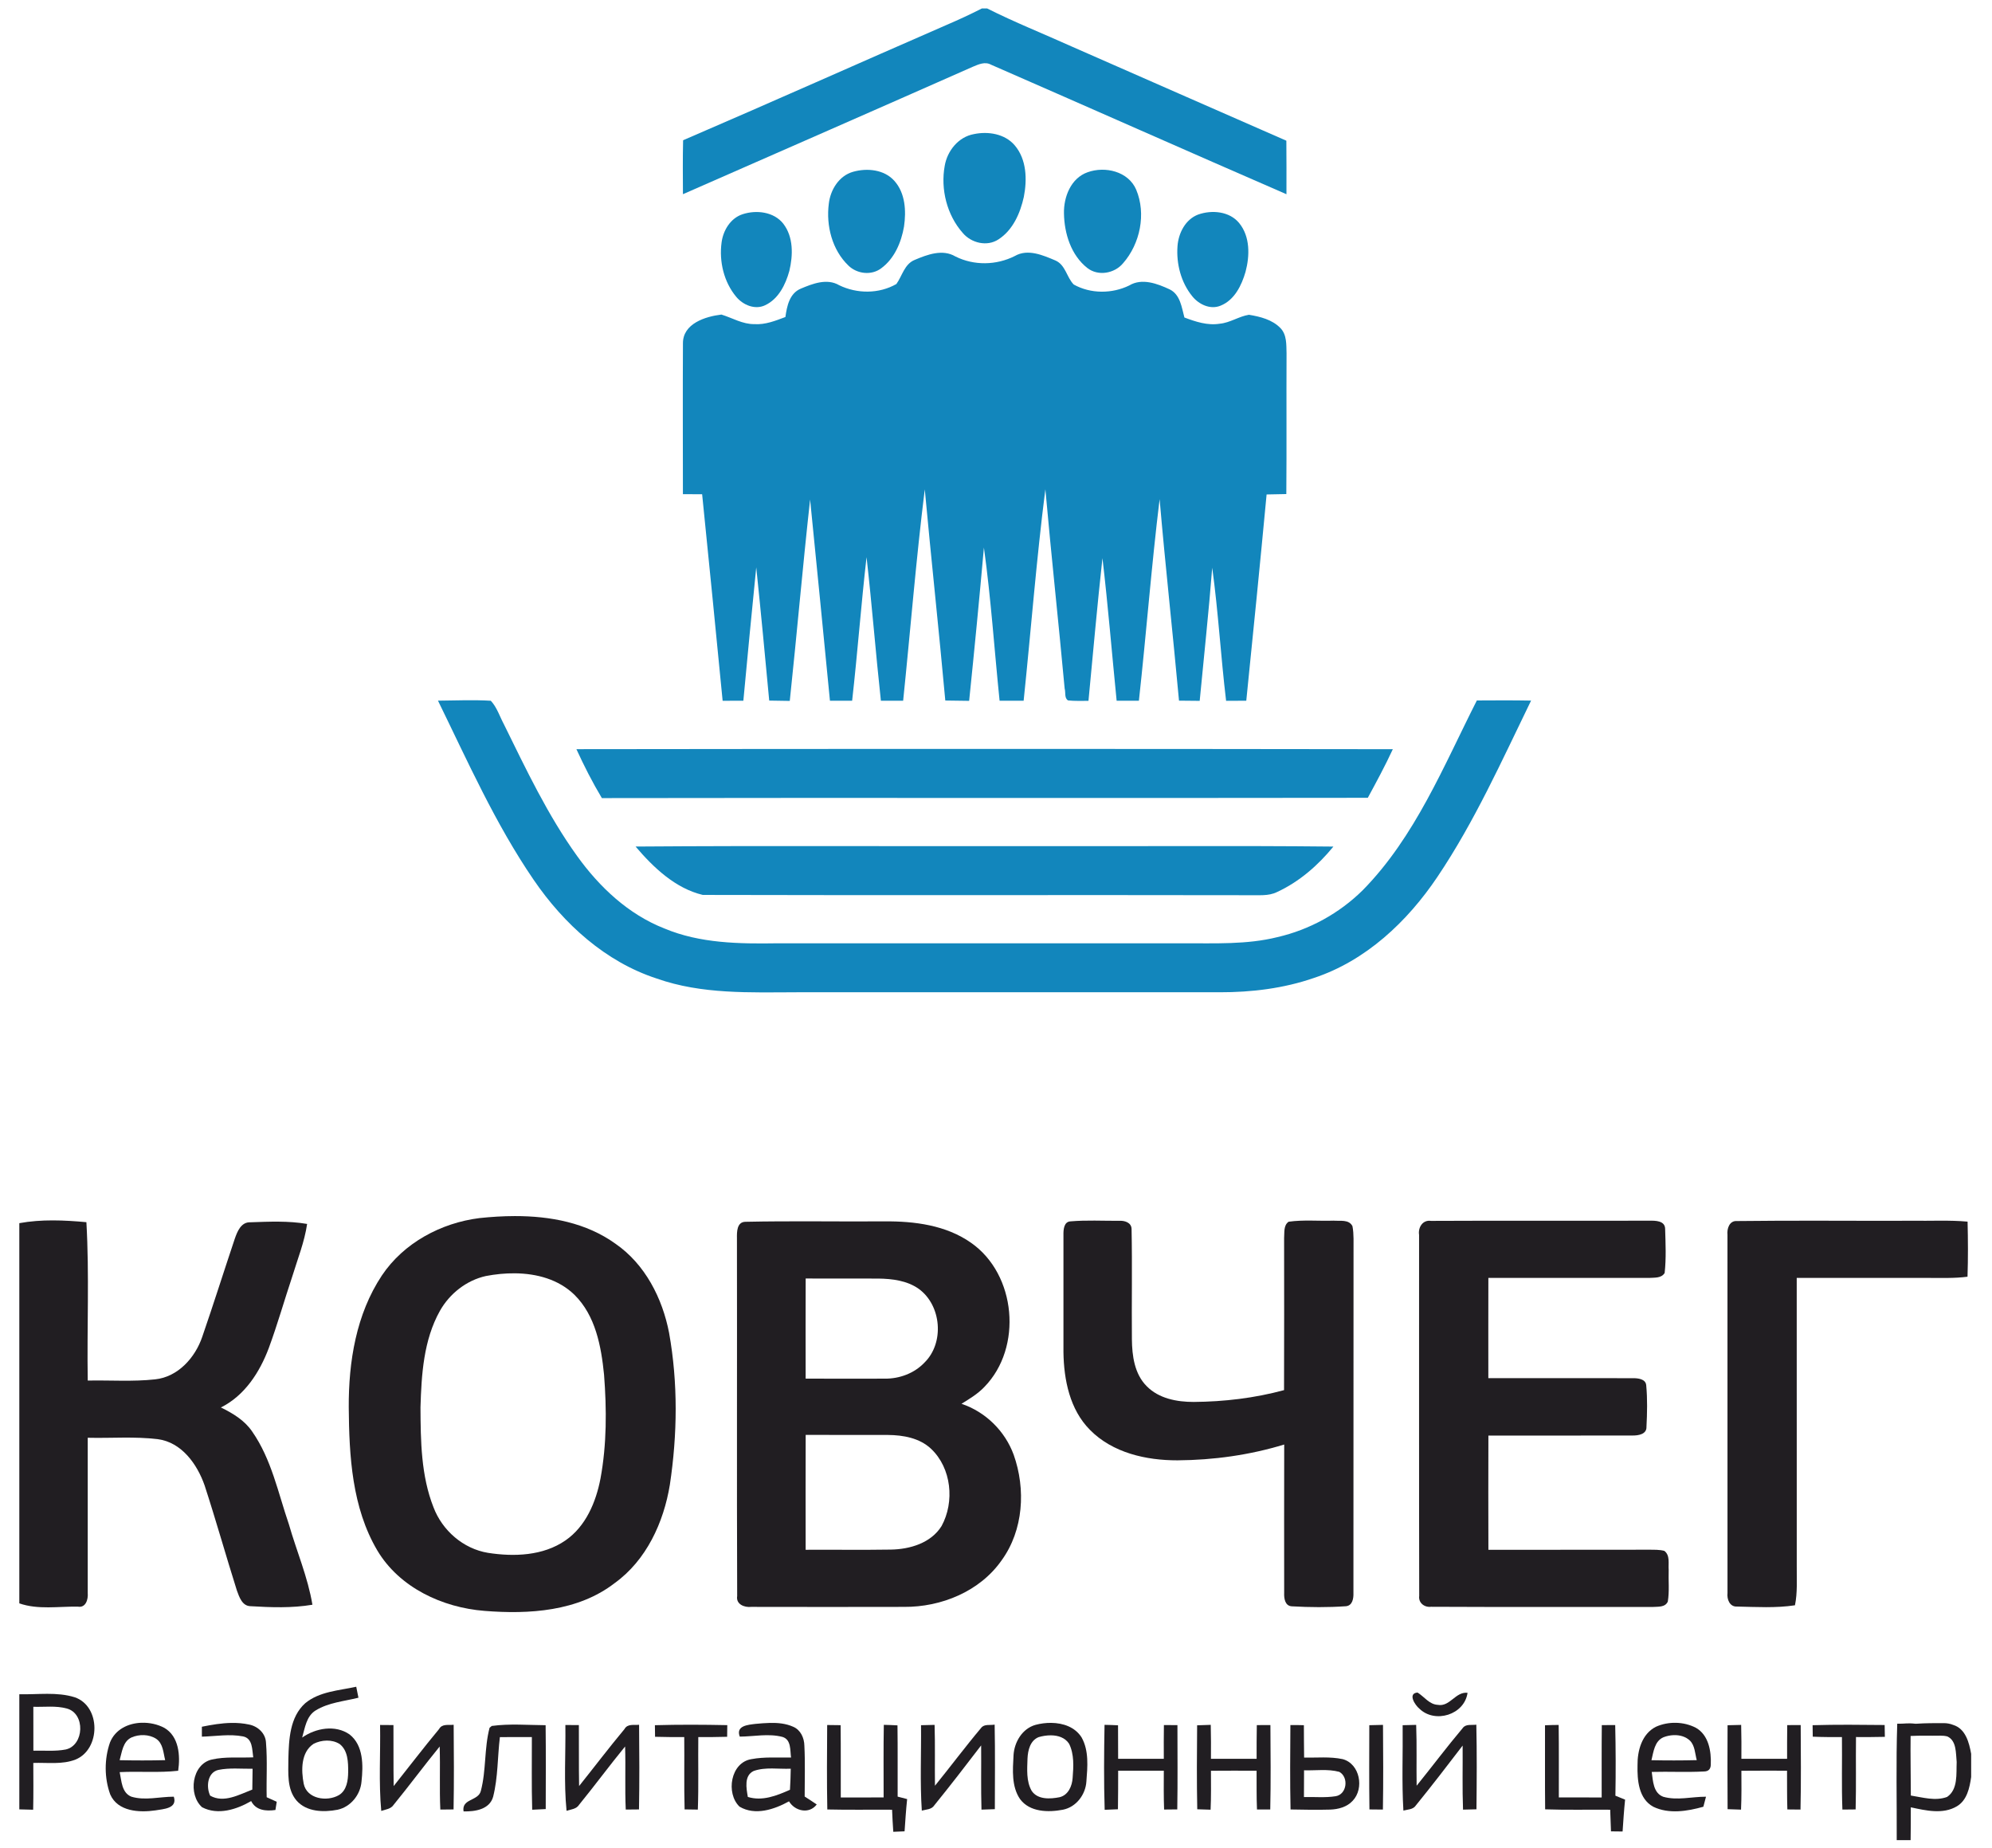 <?xml version="1.0" encoding="UTF-8" standalone="no"?>
<svg
   xmlns:dc="http://purl.org/dc/elements/1.1/"
   xmlns:cc="http://creativecommons.org/ns#"
   xmlns:rdf="http://www.w3.org/1999/02/22-rdf-syntax-ns#"
   xmlns:svg="http://www.w3.org/2000/svg"
   xmlns="http://www.w3.org/2000/svg"
   xmlns:sodipodi="http://sodipodi.sourceforge.net/DTD/sodipodi-0.dtd"
   xmlns:inkscape="http://www.inkscape.org/namespaces/inkscape"
   width="124"
   height="115"
   viewBox="0 0 99.2 92"
   version="1.1"
   id="svg2"
   inkscape:version="0.91 r13725"
   sodipodi:docname="kovcheg-logo.svg">
  <defs
     id="defs112" />
  <sodipodi:namedview
     pagecolor="#ffffff"
     bordercolor="#666666"
     borderopacity="1"
     objecttolerance="10"
     gridtolerance="10"
     guidetolerance="10"
     inkscape:pageopacity="0"
     inkscape:pageshadow="2"
     inkscape:window-width="1680"
     inkscape:window-height="988"
     id="namedview110"
     showgrid="false"
     inkscape:zoom="1"
     inkscape:cx="424"
     inkscape:cy="253.95167"
     inkscape:window-x="-8"
     inkscape:window-y="-8"
     inkscape:window-maximized="1"
     inkscape:current-layer="svg2"
     units="px" />
  <g
     id="g4179"
     transform="matrix(0.162,0,0,0.162,0.962,76.723)">
    <path
       style="fill:#1286bc"
       inkscape:connector-curvature="0"
       id="path6"
       d="m 295.89,-471 1.63,0 c 8.43,4.25 17.23,7.74 25.84,11.63 22.04,9.67 44.07,19.37 66.13,29.02 0.05,5.48 0.04,10.96 0.03,16.45 -30.32,-13.17 -60.53,-26.6 -90.82,-39.82 -1.87,-1.03 -3.87,-0.08 -5.64,0.66 -29.65,13.12 -59.37,26.12 -89.06,39.15 -0.03,-5.52 -0.08,-11.05 0.05,-16.58 27.07,-11.65 53.98,-23.68 81,-35.45 3.66,-1.57 7.29,-3.24 10.84,-5.06 z" />
    <path
       style="fill:#1286bc"
       inkscape:connector-curvature="0"
       id="path8"
       d="m 293.45,-432.38 c 4.35,-0.91 9.48,-0.11 12.51,3.42 3.72,4.33 3.87,10.55 2.83,15.88 -1.1,4.99 -3.35,10.18 -7.78,13.05 -3.51,2.33 -8.38,1.14 -11,-1.97 -4.87,-5.51 -6.85,-13.44 -5.54,-20.63 0.79,-4.62 4.22,-8.9 8.98,-9.75 z" />
    <path
       style="fill:#1286bc"
       inkscape:connector-curvature="0"
       id="path10"
       d="m 256.31,-420.8 c 4.29,-1.21 9.58,-0.71 12.69,2.8 3.37,3.77 3.66,9.25 2.96,14.03 -0.84,4.86 -2.94,9.86 -7.03,12.85 -2.99,2.25 -7.41,1.73 -10.04,-0.83 -5.03,-4.8 -6.93,-12.29 -6.05,-19.05 0.49,-4.28 3.15,-8.59 7.47,-9.8 z" />
    <path
       style="fill:#1286bc"
       inkscape:connector-curvature="0"
       id="path12"
       d="m 328.38,-420.65 c 5.38,-1.95 12.55,-0.28 14.95,5.35 3.12,7.42 1.22,16.62 -4.03,22.61 -2.64,3.17 -7.69,4.07 -11.02,1.44 -4.98,-3.93 -7.05,-10.59 -7.15,-16.73 -0.12,-5.07 2.12,-10.86 7.25,-12.67 z" />
    <path
       style="fill:#1286bc"
       inkscape:connector-curvature="0"
       id="path14"
       d="m 222.33,-407.75 c 4.22,-1.39 9.62,-0.77 12.51,2.9 3.16,4.09 3.02,9.73 1.87,14.52 -1.15,4.18 -3.32,8.62 -7.44,10.55 -3.14,1.5 -6.82,-0.08 -8.9,-2.6 -3.79,-4.55 -5.27,-10.82 -4.5,-16.63 0.47,-3.74 2.73,-7.52 6.46,-8.74 z" />
    <path
       style="fill:#1286bc"
       inkscape:connector-curvature="0"
       id="path16"
       d="m 362.37,-407.65 c 4.2,-1.49 9.65,-1.03 12.63,2.63 3.38,4.14 3.26,10.03 1.95,14.95 -1.2,4.16 -3.39,8.69 -7.65,10.41 -3.17,1.34 -6.73,-0.37 -8.75,-2.9 -3.45,-4.25 -4.92,-9.96 -4.52,-15.37 0.29,-4 2.41,-8.23 6.34,-9.72 z" />
    <path
       style="fill:#1286bc"
       inkscape:connector-curvature="0"
       id="path18"
       d="m 275.26,-393.72 c 3.87,-1.64 8.55,-3.4 12.5,-1.05 5.71,2.86 12.59,2.73 18.26,-0.14 3.99,-2.31 8.67,-0.24 12.52,1.39 3.09,1.38 3.43,5.21 5.6,7.38 5.18,2.88 11.74,2.87 17.04,0.29 3.92,-2.37 8.66,-0.57 12.45,1.2 3.26,1.6 3.68,5.52 4.52,8.64 3.46,1.3 7.12,2.52 10.87,1.91 3.17,-0.29 5.88,-2.26 8.97,-2.75 3.45,0.57 7.18,1.49 9.69,4.1 1.98,2.05 1.79,5.1 1.87,7.74 -0.07,14.42 0.05,28.85 -0.07,43.27 -2.03,0.05 -4.04,0.08 -6.06,0.12 -1.99,21.14 -4.1,42.28 -6.25,63.4 -2.07,0.01 -4.14,0.02 -6.2,0.03 -1.64,-13.62 -2.4,-27.33 -4.27,-40.91 -1.07,13.66 -2.56,27.28 -3.85,40.92 -2.12,-0.02 -4.24,-0.04 -6.36,-0.06 -1.88,-20.65 -4.19,-41.27 -5.96,-61.93 -2.52,20.61 -4.09,41.32 -6.37,61.96 -2.28,0 -4.56,0 -6.84,0 -1.46,-14.61 -2.65,-29.25 -4.36,-43.83 -1.61,14.6 -2.9,29.24 -4.3,43.86 -2.09,-0.01 -4.19,0.09 -6.27,-0.13 -1.21,-0.72 -0.69,-2.48 -1.05,-3.64 -1.88,-20.44 -4.11,-40.84 -5.93,-61.27 -2.76,21.6 -4.42,43.35 -6.68,65.01 -2.47,0 -4.93,0 -7.39,0 -1.61,-15.69 -2.65,-31.46 -4.82,-47.08 -1.4,15.71 -2.92,31.42 -4.54,47.11 -2.45,-0.03 -4.89,-0.05 -7.33,-0.1 -1.97,-21.65 -4.31,-43.26 -6.31,-64.9 -2.69,21.6 -4.41,43.32 -6.65,64.97 -2.29,0 -4.56,0 -6.84,0 -1.6,-14.7 -2.74,-29.45 -4.41,-44.14 -1.68,14.69 -2.77,29.45 -4.43,44.14 -2.28,0 -4.55,0 -6.82,0 -1.99,-20.62 -4.05,-41.23 -6.1,-61.84 -2.28,20.61 -4.06,41.27 -6.25,61.89 -2.11,-0.04 -4.22,-0.06 -6.32,-0.1 -1.28,-13.66 -2.56,-27.31 -3.99,-40.95 -1.38,13.66 -2.68,27.32 -3.96,40.99 -2.13,0.01 -4.25,0.01 -6.37,0.02 -2.08,-21.16 -4.13,-42.32 -6.3,-63.48 -1.97,0 -3.94,-0.01 -5.91,-0.03 0,-15.45 -0.07,-30.9 0.01,-46.35 -0.04,-6.09 6.89,-8.26 11.83,-8.85 3.36,1.03 6.52,2.99 10.15,2.94 3.33,0.22 6.47,-1.04 9.52,-2.19 0.46,-3.33 1.25,-7.25 4.71,-8.71 3.66,-1.54 8.05,-3.26 11.8,-1.07 5.49,2.68 12.26,2.7 17.6,-0.36 1.81,-2.52 2.47,-6.14 5.65,-7.42 z" />
    <path
       style="fill:#1286bc"
       inkscape:connector-curvature="0"
       id="path20"
       d="m 128.7,-258.24 c 5.41,-0.04 10.83,-0.3 16.24,0.03 1.9,2.04 2.73,4.81 4.03,7.24 6.82,13.85 13.46,27.93 22.52,40.51 6.84,9.52 15.77,17.93 26.83,22.25 10.94,4.59 23.01,4.73 34.68,4.55 41.67,0 83.33,0 125,0 9.58,-0.04 19.32,0.44 28.71,-1.89 9.89,-2.27 19.09,-7.33 26.3,-14.47 16.09,-16.39 24.81,-38.11 35.04,-58.28 5.55,-0.03 11.11,-0.07 16.67,0.04 -8.96,18.39 -17.36,37.2 -28.81,54.21 -9.24,13.74 -22,25.78 -37.97,31.05 -9.28,3.21 -19.15,4.41 -28.94,4.39 -43.33,0 -86.67,0 -130,0 -14.41,0.04 -29.22,0.66 -43.02,-4.21 -15.81,-5.13 -28.62,-16.81 -37.86,-30.34 -11.79,-17.22 -20.28,-36.39 -29.42,-55.08 z" />
    <path
       style="fill:#1286bc"
       inkscape:connector-curvature="0"
       id="path22"
       d="m 171.25,-243.33 c 83.66,-0.11 167.31,-0.11 250.97,0.01 -2.35,5.08 -5.02,10.02 -7.69,14.94 -78.48,0.13 -156.97,-0.05 -235.45,0.09 -2.91,-4.85 -5.47,-9.9 -7.83,-15.04 z" />
    <path
       style="fill:#1286bc"
       inkscape:connector-curvature="0"
       id="path24"
       d="m 189.44,-213.4 c 40.85,-0.3 81.71,-0.04 122.56,-0.13 30.65,0.09 61.3,-0.18 91.95,0.14 -4.72,5.78 -10.51,10.83 -17.32,13.97 -2.67,1.33 -5.73,0.9 -8.6,0.98 -55.98,-0.11 -111.96,0.06 -167.93,-0.09 -8.43,-2 -15.18,-8.43 -20.66,-14.87 z" />
    <path
       inkscape:connector-curvature="0"
       style="fill:#211e22;fill-opacity:1"
       id="path26"
       d="m 152.283,-99.817 c -3.65,0.005 -7.288,0.24 -10.833,0.617 -11.82,1.48 -23.29,7.621 -30,17.641 -7.91,11.9 -10.25,26.509 -10.18,40.559 0.12,14.95 0.99,30.769 8.78,43.959 6.81,11.43 20.021,17.56 32.941,18.57 C 156.651,22.63 171.74,21.71 183,13 c 9.76,-7.02 15.08,-18.65 16.98,-30.25 2.32,-15.43 2.521,-31.27 -0.239,-46.67 -2.05,-10.64 -7.381,-21.11 -16.461,-27.38 -8.985,-6.48 -20.046,-8.533 -30.997,-8.517 z m 0.095,17.591 c 6.697,0.076 13.384,1.856 18.252,6.586 6.5,6.39 8.25,15.86 9.12,24.57 0.82,10.63 0.85,21.43 -1.1,31.95 -1.39,7.23 -4.51,14.68 -10.77,19 -6.88,4.75 -15.82,5.061 -23.82,3.811 -7.59,-1.25 -14.029,-6.86 -16.739,-14 -3.84,-9.73 -3.95,-20.41 -4,-30.72 0.3,-10.08 0.94,-20.68 5.98,-29.67 2.99,-5.29 8.149,-9.361 14.109,-10.691 2.878,-0.553 5.925,-0.87 8.969,-0.836 z" />
    <path
       style="fill:#211e22"
       inkscape:connector-curvature="0"
       id="path28"
       d="m 0,-97.64 c 6.78,-1.24 13.78,-0.93 20.62,-0.3 0.93,16.2 0.15,32.46 0.41,48.68 6.9,-0.14 13.84,0.38 20.71,-0.37 7.04,-0.74 12.33,-6.68 14.5,-13.09 3.45,-9.99 6.62,-20.07 9.98,-30.09 0.78,-2.25 1.94,-5.22 4.82,-5.1 5.8,-0.2 11.68,-0.48 17.43,0.51 -0.81,5.55 -2.92,10.77 -4.55,16.11 -2.45,7.33 -4.55,14.77 -7.23,22.03 -2.79,7.44 -7.41,14.63 -14.73,18.27 3.66,1.78 7.3,3.96 9.63,7.41 5.93,8.5 7.97,18.86 11.28,28.51 2.36,8.25 5.82,16.22 7.23,24.71 -6.27,1.06 -12.71,0.83 -19.04,0.45 -2.56,-0.06 -3.45,-2.83 -4.18,-4.82 -3.39,-10.74 -6.43,-21.59 -9.92,-32.3 -2.27,-6.51 -7.05,-13.26 -14.38,-14.21 -7.14,-0.88 -14.37,-0.26 -21.55,-0.44 -0.01,15.9 0.02,31.8 0,47.7 0.17,1.92 -0.55,4.65 -3.04,4.21 C 12.02,20.13 5.76,21.23 0,19.22 L 0,-97.64 Z" />
    <path
       inkscape:connector-curvature="0"
       style="fill:#211e22;fill-opacity:1"
       id="path30"
       d="m 244.552,-98.203 c -7.146,-0.019 -14.291,-0.011 -21.431,0.144 -2.56,0.1 -2.55,3.129 -2.52,5.019 0.07,36.67 -0.07,73.35 0.07,110.02 -0.41,2.53 2.23,3.56 4.32,3.32 15.66,0.04 31.319,0.03 46.989,0 11.43,0.09 23.321,-4.76 29.991,-14.32 6.72,-9.25 7.46,-21.869 3.7,-32.439 -2.67,-7.31 -8.651,-13.181 -16.041,-15.661 2.49,-1.54 5.03,-3.06 7.05,-5.2 11.8,-12.1 9.79,-34.58 -4.1,-44.28 -7.68,-5.42 -17.419,-6.671 -26.589,-6.591 -7.145,0.05 -14.293,0.006 -21.439,-0.013 z m -2.822,17.573 c 7.44,0.04 14.89,-0.02 22.33,0.02 4.28,0.06 8.81,0.609 12.4,3.139 7.02,5.06 7.99,16.62 1.77,22.7 -3.12,3.29 -7.68,4.97 -12.18,4.92 -8.11,0.04 -16.22,0.011 -24.33,-0.009 -0.01,-10.26 -0.031,-20.51 0.009,-30.77 z m 0,48.07 c 8.44,0.04 16.871,-0.021 25.311,0.019 4.67,0.04 9.71,0.93 13.23,4.25 6.3,5.95 7.3,16.3 3.23,23.75 -3.25,5.23 -9.74,7.141 -15.58,7.231 -8.73,0.14 -17.47,0.009 -26.2,0.059 -0.01,-11.77 -0.031,-23.539 0.009,-35.309 z" />
    <path
       style="fill:#211e22"
       inkscape:connector-curvature="0"
       id="path32"
       d="m 320.97,-94.03 c -0.03,-1.54 0.11,-4.04 2.13,-4.16 4.95,-0.43 9.95,-0.15 14.92,-0.17 1.67,-0.13 3.85,0.48 3.89,2.51 0.23,11.3 0,22.6 0.1,33.9 0.05,5.06 0.79,10.65 4.53,14.4 3.73,3.83 9.33,4.87 14.47,4.86 9.35,-0.07 18.73,-1.18 27.77,-3.63 0.07,-15.58 0.02,-31.15 0.02,-46.72 0.14,-1.71 -0.23,-3.92 1.39,-5.04 4.58,-0.65 9.23,-0.17 13.84,-0.33 1.96,0.18 4.7,-0.47 5.78,1.7 0.49,2.54 0.29,5.14 0.33,7.71 -0.05,35.01 0.02,70.02 -0.03,105.03 0.06,1.62 -0.26,3.87 -2.28,4.07 -5.54,0.39 -11.15,0.35 -16.69,0.03 -2.08,-0.13 -2.4,-2.47 -2.32,-4.11 -0.02,-15.21 -0.02,-30.41 0.01,-45.62 -10.61,3.24 -21.73,4.79 -32.81,4.86 -9.62,0.02 -19.95,-2.29 -26.91,-9.37 -6.2,-6.24 -8.02,-15.38 -8.14,-23.87 0,-12.02 0,-24.03 0,-36.05 z" />
    <path
       style="fill:#211e22"
       inkscape:connector-curvature="0"
       id="path34"
       d="m 430.29,-94.03 c -0.36,-2.28 1.11,-4.7 3.66,-4.31 22.36,-0.11 44.73,0 67.09,-0.06 1.87,-0.02 4.86,-0.05 4.89,2.53 0.13,4.5 0.35,9.06 -0.15,13.54 -1,1.65 -3.08,1.4 -4.72,1.52 -16.49,0 -32.98,0 -49.47,-0.01 -0.03,10.27 -0.01,20.55 -0.01,30.82 14.82,0.01 29.65,-0.02 44.47,0.01 1.5,-0.01 3.88,0.22 4.06,2.14 0.4,4.25 0.3,8.55 0.08,12.82 0.09,2.28 -2.51,2.68 -4.26,2.66 -14.77,0.04 -29.55,0 -44.33,0.02 -0.04,11.7 -0.03,23.4 0,35.11 16.48,-0.04 32.96,0.02 49.45,-0.03 1.54,0.02 3.12,-0.05 4.64,0.36 1.81,1.39 1.18,3.87 1.33,5.84 -0.12,3.24 0.26,6.52 -0.27,9.74 -0.83,1.85 -3.05,1.53 -4.7,1.66 -22.7,-0.05 -45.39,0.06 -68.09,-0.06 -2.02,0.25 -3.92,-1.2 -3.63,-3.34 -0.08,-36.98 -0.02,-73.98 -0.04,-110.96 z" />
    <path
       style="fill:#211e22"
       inkscape:connector-curvature="0"
       id="path36"
       d="m 525.09,-94.03 c -0.21,-1.91 0.59,-4.45 2.95,-4.26 17.98,-0.23 35.98,-0.02 53.96,-0.09 5.63,0.08 11.28,-0.24 16.9,0.27 0.14,5.64 0.17,11.29 -0.02,16.93 -3.94,0.52 -7.92,0.36 -11.88,0.37 -13.54,0 -27.08,0 -40.62,0 0.02,29.6 -0.01,59.21 0.01,88.81 -0.04,3.94 0.25,7.92 -0.55,11.81 -5.88,0.89 -11.87,0.52 -17.79,0.39 -2.29,0.15 -3.18,-2.28 -2.95,-4.16 -0.01,-36.69 0,-73.38 -0.01,-110.07 z" />
    <path
       inkscape:connector-curvature="0"
       style="fill:#211e22;fill-opacity:1"
       id="path44"
       d="m 103.57,44.85 c -5.33,1.17 -11.31,1.439 -15.68,5.059 -4.76,4.27 -5.031,11.171 -5.181,17.111 0,4.3 -0.499,9.259 2.491,12.789 3.09,3.55 8.351,3.671 12.641,2.841 4.03,-0.87 7.01,-4.591 7.35,-8.641 0.54,-4.94 0.63,-11.13 -3.67,-14.5 C 97.15,56.459 91.1,57.54 86.95,60.47 c 0.86,-2.97 1.269,-6.57 4.159,-8.35 3.96,-2.43 8.721,-2.8 13.141,-3.9 -0.17,-0.85 -0.51,-2.53 -0.68,-3.37 z m -9.078,16.547 c 1.405,-0.015 2.803,0.313 3.988,1.063 2.56,2 2.631,5.611 2.611,8.581 -0.02,2.57 -0.43,5.669 -2.85,7.119 -3.62,2.1 -9.86,1.221 -10.82,-3.509 -0.79,-4.11 -0.891,-9.669 3.039,-12.259 1.215,-0.62 2.628,-0.979 4.033,-0.994 z" />
    <path
       inkscape:connector-curvature="0"
       style="fill:#211e22;fill-opacity:1"
       id="path46"
       d="M 8.589,47.028 C 5.723,47.028 2.835,47.225 0,47.15 l 0,35.391 c 1.42,0.03 2.839,0.069 4.259,0.109 0.1,-4.8 0.061,-9.59 0.041,-14.38 4.33,-0.16 8.88,0.57 13,-1.05 7.71,-3.16 7.82,-16.35 -0.25,-19.13 -2.75,-0.865 -5.595,-1.062 -8.461,-1.062 z m 0.892,3.939 C 11.207,50.969 12.925,51.076 14.6,51.541 c 5.74,1.51 5.381,11.279 -0.309,12.589 -3.28,0.64 -6.65,0.28 -9.97,0.37 0,-4.5 0.009,-9.001 -0.011,-13.491 1.71,0.055 3.446,-0.045 5.172,-0.042 z" />
    <path
       style="fill:#211e22"
       inkscape:connector-curvature="0"
       id="path48"
       d="m 430.41,51.61 c -1.39,-1.12 -3.7,-4.73 -0.59,-4.98 2.05,1.26 3.61,3.65 6.21,3.78 3.74,0.7 5.45,-4.12 9.16,-3.7 -0.94,6.76 -10,9.53 -14.78,4.9 z" />
    <path
       inkscape:connector-curvature="0"
       style="fill:#211e22;fill-opacity:1"
       id="path52"
       d="m 37.548,55.917 c -4.104,0.143 -8.078,2.05 -9.678,6.063 -1.77,5.07 -1.76,10.93 0.08,15.98 2.33,5.27 8.94,5.611 13.88,4.891 2.45,-0.43 6.851,-0.539 5.661,-4.209 -4.34,-0.01 -8.83,1.279 -13.07,-0.011 -2.98,-1.23 -2.99,-4.859 -3.57,-7.539 5.99,-0.31 12.01,0.25 17.98,-0.42 0.69,-4.63 0.251,-10.56 -4.239,-13.18 -2.07,-1.11 -4.58,-1.659 -7.042,-1.573 z m 0.762,3.802 c 1.331,0.051 2.643,0.412 3.748,1.122 2.16,1.45 2.201,4.299 2.781,6.569 -4.67,0.12 -9.34,0.111 -14,0.011 0.72,-2.48 0.969,-5.7 3.609,-6.97 1.18,-0.525 2.53,-0.782 3.861,-0.731 z" />
    <path
       inkscape:connector-curvature="0"
       style="fill:#211e22;fill-opacity:1"
       id="path54"
       d="m 65.189,55.967 c -3.045,0.051 -6.1,0.573 -9.069,1.173 l 0,3.05 c 4.22,-0.11 8.499,-0.89 12.689,-0.07 2.98,0.64 2.73,4.09 3.1,6.43 -4.24,0.19 -8.549,-0.28 -12.719,0.67 -6.19,1.39 -7.36,10.82 -3,14.67 4.86,2.54 10.64,0.68 15.08,-1.9 1.46,2.9 4.569,3.139 7.459,2.739 0.1,-0.63 0.3,-1.9 0.4,-2.53 -1.03,-0.47 -2.069,-0.931 -3.089,-1.391 -0.13,-5.6 0.249,-11.209 -0.211,-16.789 -0.13,-2.85 -2.499,-5.02 -5.189,-5.55 -1.8,-0.394 -3.624,-0.534 -5.452,-0.503 z m 1.252,14.02 c 1.756,0.005 3.519,0.092 5.269,0.072 -0.03,2.13 -0.039,4.26 -0.089,6.4 -4,1.53 -8.76,4.25 -12.95,1.87 -1.29,-2.66 -0.871,-7.16 2.539,-7.92 1.725,-0.35 3.475,-0.427 5.231,-0.422 z" />
    <path
       inkscape:connector-curvature="0"
       style="fill:#211e22;fill-opacity:1"
       id="path56"
       d="m 230.728,55.966 c -1.476,0.033 -2.951,0.166 -4.388,0.294 -2.31,0.29 -6.16,0.53 -4.87,3.92 4.37,-0.03 8.859,-1.04 13.159,0.1 2.69,0.85 2.29,4.1 2.6,6.32 -4.06,0.09 -8.159,-0.26 -12.159,0.5 -6.46,1.01 -7.94,10.529 -3.67,14.609 4.79,2.84 10.699,0.861 15.209,-1.639 1.79,3.03 6.22,4.029 8.52,0.959 -1.23,-0.84 -2.479,-1.639 -3.709,-2.439 -0.01,-5.2 0.179,-10.421 -0.091,-15.611 -0.04,-2.38 -1.14,-4.86 -3.43,-5.83 -2.256,-1.012 -4.713,-1.239 -7.172,-1.184 z m 0.659,14.005 c 1.923,0.007 3.863,0.155 5.753,0.07 -0.04,2.16 -0.101,4.32 -0.241,6.48 -4.05,1.8 -8.47,3.58 -12.95,2.2 -0.46,-2.65 -1.219,-6.56 1.791,-7.98 1.82,-0.645 3.724,-0.778 5.647,-0.77 z" />
    <path
       inkscape:connector-curvature="0"
       style="fill:#211e22;fill-opacity:1"
       id="path58"
       d="m 317.23,55.953 c -1.66,-0.021 -3.32,0.203 -4.83,0.606 -4.11,1.15 -6.57,5.34 -6.78,9.42 -0.24,4.46 -0.65,9.511 2,13.391 3,4.06 8.709,4.13 13.209,3.27 4.06,-0.81 6.941,-4.63 7.191,-8.67 0.35,-4.5 0.82,-9.471 -1.48,-13.561 -2.014,-3.169 -5.66,-4.409 -9.311,-4.456 z m -0.089,3.83 c 2.175,0.021 4.306,0.692 5.55,2.567 1.61,3.23 1.38,7.03 1.1,10.53 -0.16,2.49 -1.34,5.27 -4,5.92 -2.89,0.57 -6.731,0.81 -8.591,-1.95 -1.71,-3 -1.38,-6.631 -1.28,-9.941 0.11,-2.52 0.829,-5.56 3.439,-6.58 1.155,-0.338 2.476,-0.559 3.781,-0.547 z" />
    <path
       inkscape:connector-curvature="0"
       style="fill:#211e22;fill-opacity:1"
       id="path60"
       d="M 509.283,55.934 C 507.155,55.883 505.015,56.29 503.1,57.15 c -4.33,2.18 -5.719,7.35 -5.659,11.85 -0.1,4.55 0.329,10.28 4.839,12.73 4.78,2.32 10.47,1.39 15.4,0 0.2,-0.77 0.601,-2.31 0.811,-3.08 -4.37,-0.02 -8.851,1.23 -13.131,0.02 -3.11,-1.16 -3.16,-4.901 -3.55,-7.641 5.34,-0.15 10.7,0.151 16.05,-0.139 1.37,-0.01 2.07,-0.711 2.1,-2.091 0.18,-4.12 -0.649,-9.11 -4.569,-11.33 -1.865,-0.975 -3.98,-1.485 -6.108,-1.536 z m -0.703,3.789 c 1.824,-0.059 3.659,0.428 4.991,1.697 1.54,1.58 1.53,3.959 2.08,5.989 -4.65,0.12 -9.29,0.11 -13.93,0.02 0.63,-2.54 0.94,-5.869 3.7,-7.059 0.975,-0.379 2.065,-0.611 3.159,-0.647 z" />
    <path
       style="fill:#211e22;fill-opacity:1"
       sodipodi:nodetypes="scccccccccsscccccscc"
       inkscape:connector-curvature="0"
       id="path62"
       d="m 591.534,56.034 c -2.921,0.009 -5.164,-0.031 -8.594,0.192 -2.753,-0.304 -3.118,0.036 -5.661,-0.017 -0.4,11.92 -0.109,23.861 -0.159,35.791 l 4.27,0 c 0.06,-3.37 0.059,-6.731 0.059,-10.091 4.6,0.98 9.85,2.251 14.17,-0.319 3.12,-1.86 3.91,-5.68 4.38,-9 l 0,-7.12 c -0.62,-3.47 -1.72,-7.731 -5.53,-8.891 -0.983,-0.393 -1.962,-0.548 -2.936,-0.545 z m -1.044,3.848 c 0.722,-0.015 1.452,0.056 2.189,0.237 2.88,1.33 2.59,5.179 2.87,7.859 -0.16,3.6 0.46,8.431 -2.95,10.741 -3.6,1.33 -7.501,0.14 -11.141,-0.43 -0.01,-5.19 -0.144,-13.121 -0.074,-18.311 2.982,-0.164 5.975,-0.033 9.105,-0.096 z" />
    <path
       style="fill:#211e22"
       inkscape:connector-curvature="0"
       id="path64"
       d="m 110.9,56.6 c 1.37,0 2.74,0.01 4.11,0.03 0.05,6.25 -0.04,12.5 0.07,18.75 4.66,-5.84 9.18,-11.79 13.95,-17.52 0.92,-1.7 2.91,-1.16 4.49,-1.32 0.07,8.68 0.13,17.35 -0.03,26.02 -1.36,0.02 -2.71,0.03 -4.07,0.04 -0.3,-6.46 0.01,-12.92 -0.2,-19.38 -4.81,5.89 -9.33,12.01 -14.13,17.89 -0.84,1.32 -2.48,1.45 -3.83,1.91 -0.81,-8.78 -0.21,-17.62 -0.36,-26.42 z" />
    <path
       style="fill:#211e22"
       inkscape:connector-curvature="0"
       id="path66"
       d="m 145.22,56.9 c 5.47,-0.75 11.05,-0.27 16.57,-0.23 0.1,8.59 0.05,17.19 0.03,25.78 -1.39,0.08 -2.78,0.15 -4.16,0.2 -0.22,-7.44 -0.07,-14.89 -0.1,-22.34 -3.28,0.01 -6.55,0 -9.83,0.02 -0.74,6.09 -0.56,12.34 -2.07,18.31 -1.09,3.96 -5.62,4.61 -9.1,4.52 -0.64,-3.97 4.5,-3.13 5.31,-6.27 1.68,-6.35 1.02,-13.1 2.69,-19.43 l 0.66,-0.56 z" />
    <path
       style="fill:#211e22"
       inkscape:connector-curvature="0"
       id="path68"
       d="m 167.86,56.61 c 1.38,-0.01 2.77,0 4.15,0.02 0.05,6.25 -0.04,12.49 0.07,18.74 4.66,-5.83 9.17,-11.78 13.95,-17.51 0.92,-1.7 2.91,-1.16 4.49,-1.32 0.08,8.67 0.13,17.35 -0.03,26.02 -1.36,0.02 -2.72,0.03 -4.07,0.04 -0.3,-6.46 0.01,-12.93 -0.2,-19.39 -4.82,5.88 -9.33,12.01 -14.13,17.9 -0.83,1.35 -2.51,1.44 -3.87,1.87 -0.86,-8.75 -0.24,-17.59 -0.36,-26.37 z" />
    <path
       style="fill:#211e22"
       inkscape:connector-curvature="0"
       id="path70"
       d="m 195.38,56.67 c 7.41,-0.21 14.83,-0.17 22.25,-0.02 -0.01,0.89 -0.03,2.69 -0.04,3.58 -2.95,0.1 -5.91,0.09 -8.87,0.09 -0.09,7.43 0.13,14.86 -0.14,22.29 -1.36,-0.02 -2.72,-0.04 -4.07,-0.06 -0.2,-7.41 -0.03,-14.83 -0.11,-22.23 -2.99,0 -5.98,0.01 -8.97,-0.09 -0.01,-0.89 -0.04,-2.67 -0.05,-3.56 z" />
    <path
       style="fill:#211e22"
       inkscape:connector-curvature="0"
       id="path72"
       d="m 248.34,56.61 c 1.37,0.01 2.75,0.02 4.13,0.05 0.09,7.41 0.02,14.82 0.05,22.23 4.39,-0.03 8.78,-0.01 13.17,-0.02 0.01,-7.44 -0.08,-14.87 0.06,-22.31 1.4,0.03 2.79,0.08 4.2,0.16 0.1,7.3 0.02,14.6 0.05,21.9 0.73,0.19 2.19,0.57 2.92,0.76 -0.35,3.29 -0.56,6.6 -0.79,9.91 -0.87,0.04 -2.6,0.11 -3.47,0.14 -0.17,-2.26 -0.27,-4.52 -0.37,-6.78 -6.64,-0.05 -13.28,0.08 -19.91,-0.08 -0.17,-8.65 -0.1,-17.31 -0.04,-25.96 z" />
    <path
       style="fill:#211e22"
       inkscape:connector-curvature="0"
       id="path74"
       d="m 277.19,56.67 c 1.38,-0.05 2.77,-0.08 4.17,-0.1 0.19,6.24 0.03,12.47 0.11,18.71 4.78,-5.89 9.31,-11.97 14.19,-17.77 0.95,-1.29 2.79,-0.75 4.16,-1.02 0.17,8.66 0.07,17.33 0.06,25.99 -1.37,0.06 -2.74,0.1 -4.11,0.14 -0.19,-6.58 -0.04,-13.16 -0.1,-19.74 -4.73,6.19 -9.5,12.37 -14.41,18.43 -0.84,1.31 -2.5,1.24 -3.83,1.61 -0.58,-8.73 -0.15,-17.5 -0.24,-26.25 z" />
    <path
       style="fill:#211e22"
       inkscape:connector-curvature="0"
       id="path76"
       d="m 333.6,56.56 c 1.38,0.02 2.76,0.07 4.15,0.14 0.03,3.43 0.02,6.86 0.03,10.3 4.68,0 9.36,0 14.04,-0.01 -0.02,-3.46 -0.02,-6.92 0.03,-10.37 1.38,-0.01 2.77,0 4.16,0.03 0,8.64 0.1,17.27 -0.05,25.9 -1.36,0.02 -2.71,0.03 -4.05,0.04 -0.15,-3.98 -0.1,-7.96 -0.09,-11.94 -4.68,0 -9.36,-0.01 -14.03,0 -0.02,3.95 0.01,7.9 -0.07,11.86 -1.36,0.05 -2.73,0.11 -4.08,0.16 -0.27,-8.7 -0.2,-17.41 -0.04,-26.11 z" />
    <path
       style="fill:#211e22"
       inkscape:connector-curvature="0"
       id="path78"
       d="m 362.06,56.7 c 1.39,-0.06 2.79,-0.11 4.19,-0.14 0.09,3.47 0.08,6.95 0.06,10.43 4.68,0.01 9.36,0.01 14.04,0.01 0,-3.46 -0.01,-6.91 0.06,-10.35 1.39,-0.03 2.78,-0.04 4.18,-0.02 0.05,8.65 0.15,17.3 -0.05,25.95 -1.36,0.01 -2.73,0 -4.08,0 -0.17,-3.98 -0.09,-7.95 -0.12,-11.92 -4.68,-0.02 -9.35,-0.03 -14.03,0.01 0,3.98 0.08,7.98 -0.11,11.97 -1.37,-0.04 -2.74,-0.09 -4.1,-0.13 -0.18,-8.6 -0.11,-17.21 -0.04,-25.81 z" />
    <path
       inkscape:connector-curvature="0"
       style="fill:#211e22;fill-opacity:1"
       id="path80"
       d="m 390.73,56.62 c -0.06,8.65 -0.14,17.3 0.05,25.95 4.05,0.07 8.1,0.159 12.15,0.039 2.52,-0.08 5.201,-0.789 6.961,-2.719 3.61,-3.78 2.219,-11.371 -3.091,-12.791 -3.89,-0.83 -7.91,-0.4 -11.85,-0.47 -0.06,-3.32 -0.04,-6.639 -0.07,-9.959 -1.39,-0.04 -2.77,-0.06 -4.15,-0.05 z m 9.65,13.834 c 1.82,-0.013 3.631,0.08 5.391,0.555 2.96,1.63 2.369,6.941 -1.141,7.491 -3.22,0.51 -6.49,0.17 -9.73,0.25 0,-2.74 -3.1e-4,-5.49 0.03,-8.22 1.8,0.055 3.63,-0.062 5.45,-0.075 z" />
    <path
       style="fill:#211e22"
       inkscape:connector-curvature="0"
       id="path82"
       d="m 414.99,56.67 c 1.39,-0.05 2.8,-0.08 4.21,-0.1 0.06,8.67 0.12,17.35 -0.03,26.03 -1.39,-0.01 -2.76,-0.02 -4.14,-0.04 -0.13,-8.63 -0.04,-17.26 -0.04,-25.89 z" />
    <path
       style="fill:#211e22"
       inkscape:connector-curvature="0"
       id="path84"
       d="m 425.24,56.67 c 1.38,-0.05 2.77,-0.09 4.16,-0.1 0.23,6.23 0.04,12.46 0.14,18.7 4.75,-5.87 9.28,-11.93 14.15,-17.7 0.95,-1.37 2.8,-0.85 4.2,-1.06 0.19,8.67 0.13,17.34 0.04,26.01 -1.38,0.04 -2.76,0.07 -4.13,0.1 -0.25,-6.56 -0.07,-13.13 -0.12,-19.69 -4.73,6.2 -9.49,12.37 -14.4,18.42 -0.85,1.28 -2.49,1.2 -3.81,1.56 -0.53,-8.73 -0.13,-17.49 -0.23,-26.24 z" />
    <path
       style="fill:#211e22"
       inkscape:connector-curvature="0"
       id="path86"
       d="m 469,56.69 c 1.39,-0.06 2.79,-0.09 4.2,-0.1 0.1,7.42 0.03,14.85 0.05,22.28 4.38,0.01 8.77,0 13.17,0.01 0.02,-7.41 -0.04,-14.83 0.04,-22.24 1.37,-0.02 2.74,-0.02 4.12,-0.01 0.17,7.24 0.19,14.47 0.06,21.71 0.98,0.39 1.98,0.8 2.98,1.21 -0.34,3.25 -0.55,6.52 -0.77,9.79 -1.2,-0.01 -2.39,-0.02 -3.57,-0.04 -0.09,-2.22 -0.16,-4.44 -0.24,-6.65 -6.66,-0.06 -13.34,0.11 -20,-0.12 C 468.95,73.92 469.03,65.3 469,56.69 Z" />
    <path
       style="fill:#211e22"
       inkscape:connector-curvature="0"
       id="path88"
       d="m 525.12,56.68 c 1.39,-0.05 2.78,-0.08 4.18,-0.1 0.1,3.47 0.09,6.94 0.07,10.42 4.68,0 9.36,0 14.05,0 0,-3.46 -0.01,-6.91 0.04,-10.35 1.37,-0.03 2.75,-0.04 4.14,-0.02 0.04,8.65 0.14,17.31 -0.06,25.97 -1.35,-0.01 -2.7,-0.02 -4.04,-0.04 -0.13,-3.97 -0.07,-7.95 -0.1,-11.91 -4.68,0 -9.36,-0.03 -14.03,0.02 0.02,3.98 0.07,7.97 -0.11,11.95 -1.38,-0.04 -2.76,-0.09 -4.13,-0.14 -0.06,-8.6 -0.05,-17.2 -0.01,-25.8 z" />
    <path
       style="fill:#211e22"
       inkscape:connector-curvature="0"
       id="path90"
       d="m 551.26,56.67 c 7.38,-0.22 14.77,-0.13 22.15,-0.06 0.02,0.91 0.04,2.73 0.06,3.64 -2.96,0.07 -5.92,0.08 -8.87,0.06 -0.09,7.42 0.08,14.84 -0.11,22.25 -1.36,0.02 -2.72,0.03 -4.07,0.04 -0.28,-7.42 -0.05,-14.85 -0.14,-22.28 -3,0.01 -5.99,0.01 -8.97,-0.12 -0.02,-0.88 -0.04,-2.65 -0.05,-3.53 z" />
  </g>
</svg>
